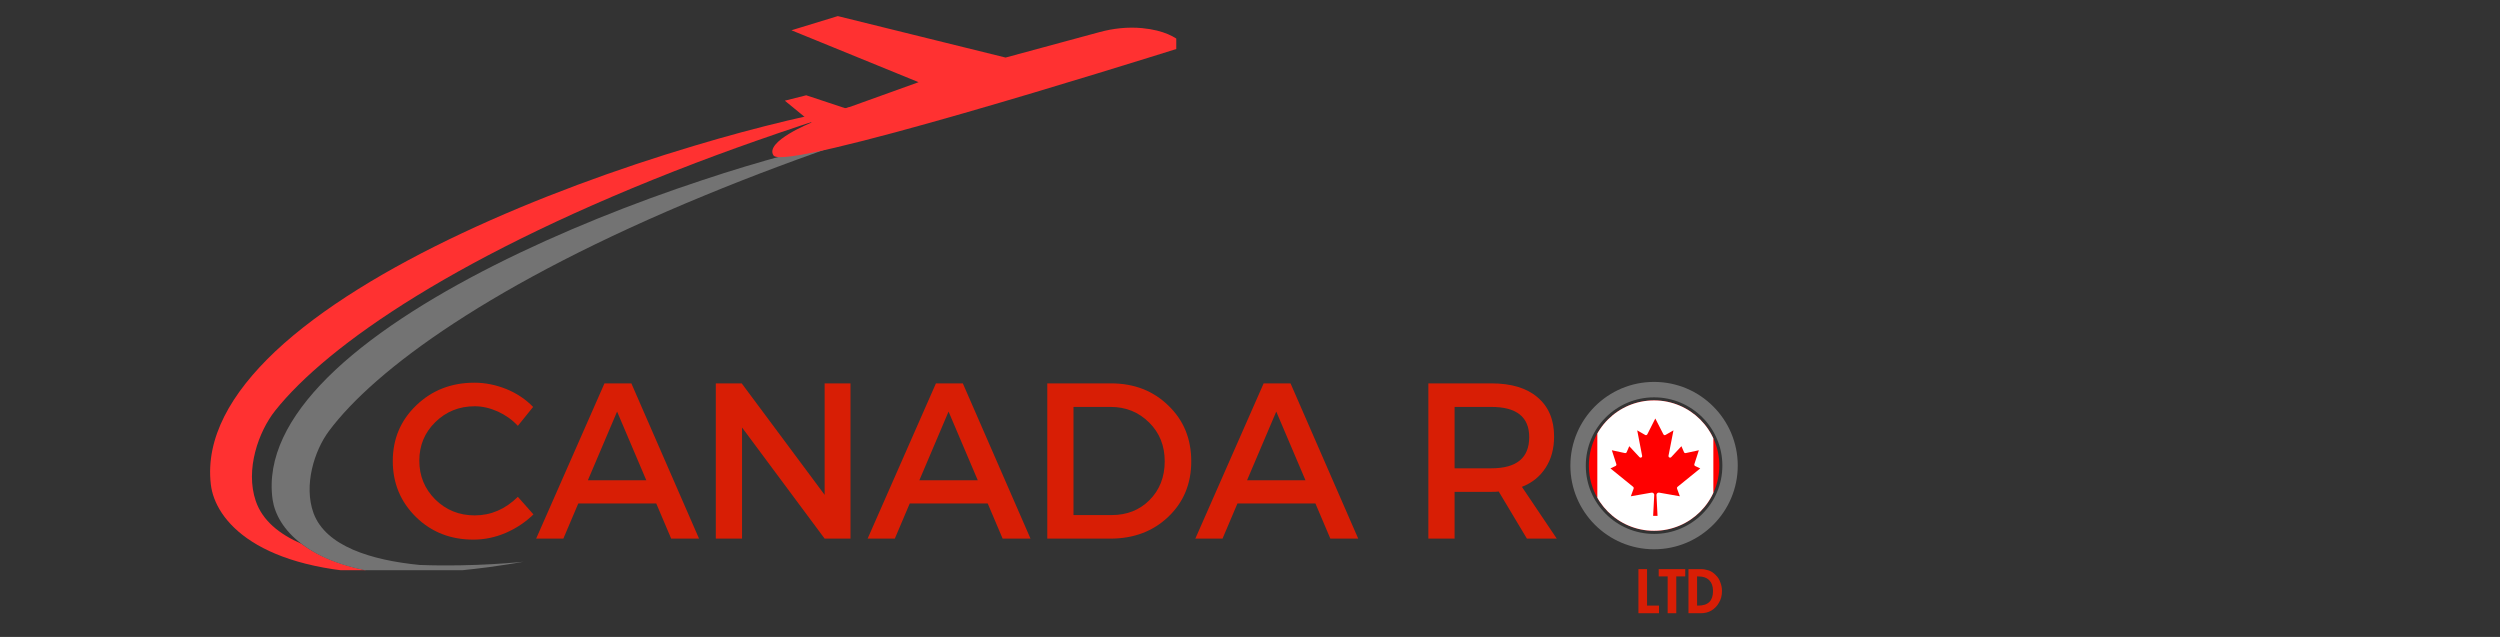 <svg xmlns="http://www.w3.org/2000/svg" xmlns:xlink="http://www.w3.org/1999/xlink" width="157" zoomAndPan="magnify" viewBox="0 0 117.75 30" height="40" preserveAspectRatio="xMidYMid meet" version="1.0"><rect x="0" y="0" width="117.75" height="30" fill="#333333" stroke="none"/><defs><g/><clipPath id="41e632d1ee"><path d="M 9.676 4 L 41 4 L 41 26.855 L 9.676 26.855 Z M 9.676 4 " clip-rule="nonzero"/></clipPath><clipPath id="9095412e0d"><path d="M 12 6 L 41 6 L 41 26.855 L 12 26.855 Z M 12 6 " clip-rule="nonzero"/></clipPath><clipPath id="add4eef1c6"><path d="M 36 0.727 L 55.402 0.727 L 55.402 8 L 36 8 Z M 36 0.727 " clip-rule="nonzero"/></clipPath><clipPath id="e185f88429"><path d="M 74.691 18.715 L 81 18.715 L 81 25 L 74.691 25 Z M 74.691 18.715 " clip-rule="nonzero"/></clipPath><clipPath id="19a24c50c7"><path d="M 73.965 21.93 C 73.965 24.105 75.73 25.871 77.906 25.871 C 80.086 25.871 81.852 24.105 81.852 21.93 C 81.852 19.754 80.086 17.988 77.906 17.988 C 75.73 17.988 73.965 19.754 73.965 21.93 Z M 73.965 21.93 " clip-rule="nonzero"/></clipPath><clipPath id="02d53c83d2"><path d="M 77.906 18.859 C 79.605 18.859 80.98 20.234 80.98 21.93 C 80.98 23.625 79.605 25 77.906 25 C 76.211 25 74.836 23.625 74.836 21.93 C 74.836 20.234 76.211 18.859 77.906 18.859 Z M 77.906 18.859 " clip-rule="nonzero"/></clipPath><clipPath id="9797580f6d"><path d="M 73.977 21.988 C 73.977 21.461 74.078 20.949 74.277 20.461 C 74.48 19.973 74.77 19.539 75.145 19.168 C 75.52 18.793 75.949 18.504 76.438 18.301 C 76.93 18.098 77.438 17.996 77.965 17.996 C 78.496 17.996 79.004 18.098 79.492 18.301 C 79.984 18.504 80.414 18.793 80.789 19.168 C 81.164 19.539 81.453 19.973 81.652 20.461 C 81.855 20.949 81.957 21.461 81.957 21.988 C 81.957 22.52 81.855 23.027 81.652 23.516 C 81.453 24.004 81.164 24.438 80.789 24.812 C 80.414 25.184 79.984 25.473 79.492 25.676 C 79.004 25.879 78.496 25.98 77.965 25.98 C 77.438 25.98 76.93 25.879 76.438 25.676 C 75.949 25.473 75.52 25.184 75.145 24.812 C 74.77 24.438 74.48 24.004 74.277 23.516 C 74.078 23.027 73.977 22.52 73.977 21.988 Z M 73.977 21.988 " clip-rule="nonzero"/></clipPath><clipPath id="759f736d28"><path d="M 75 18.715 L 81 18.715 L 81 25 L 75 25 Z M 75 18.715 " clip-rule="nonzero"/></clipPath><clipPath id="a85d410502"><path d="M 73.965 21.93 C 73.965 24.105 75.73 25.871 77.906 25.871 C 80.086 25.871 81.852 24.105 81.852 21.93 C 81.852 19.754 80.086 17.988 77.906 17.988 C 75.73 17.988 73.965 19.754 73.965 21.93 Z M 73.965 21.93 " clip-rule="nonzero"/></clipPath><clipPath id="7e713a4cf4"><path d="M 77.906 18.859 C 79.605 18.859 80.98 20.234 80.98 21.93 C 80.98 23.625 79.605 25 77.906 25 C 76.211 25 74.836 23.625 74.836 21.93 C 74.836 20.234 76.211 18.859 77.906 18.859 Z M 77.906 18.859 " clip-rule="nonzero"/></clipPath><clipPath id="2476ad1ec4"><path d="M 73.977 21.988 C 73.977 21.461 74.078 20.949 74.277 20.461 C 74.48 19.973 74.77 19.539 75.145 19.168 C 75.52 18.793 75.949 18.504 76.438 18.301 C 76.93 18.098 77.438 17.996 77.965 17.996 C 78.496 17.996 79.004 18.098 79.492 18.301 C 79.984 18.504 80.414 18.793 80.789 19.168 C 81.164 19.539 81.453 19.973 81.652 20.461 C 81.855 20.949 81.957 21.461 81.957 21.988 C 81.957 22.52 81.855 23.027 81.652 23.516 C 81.453 24.004 81.164 24.438 80.789 24.812 C 80.414 25.184 79.984 25.473 79.492 25.676 C 79.004 25.879 78.496 25.98 77.965 25.98 C 77.438 25.98 76.93 25.879 76.438 25.676 C 75.949 25.473 75.52 25.184 75.145 24.812 C 74.77 24.438 74.48 24.004 74.277 23.516 C 74.078 23.027 73.977 22.52 73.977 21.988 Z M 73.977 21.988 " clip-rule="nonzero"/></clipPath><clipPath id="5fa8f9481b"><path d="M 73.965 17.988 L 81.949 17.988 L 81.949 25.969 L 73.965 25.969 Z M 73.965 17.988 " clip-rule="nonzero"/></clipPath><clipPath id="fb64d79315"><path d="M 73.965 21.93 C 73.965 24.105 75.73 25.871 77.906 25.871 C 80.086 25.871 81.852 24.105 81.852 21.93 C 81.852 19.754 80.086 17.988 77.906 17.988 C 75.73 17.988 73.965 19.754 73.965 21.93 Z M 73.965 21.93 " clip-rule="nonzero"/></clipPath><clipPath id="03e4f77b81"><path d="M 73.965 21.93 C 73.965 24.105 75.73 25.871 77.906 25.871 C 80.082 25.871 81.848 24.105 81.848 21.93 C 81.848 19.754 80.082 17.988 77.906 17.988 C 75.73 17.988 73.965 19.754 73.965 21.93 Z M 73.965 21.93 " clip-rule="nonzero"/></clipPath></defs><g fill="#d81e05" fill-opacity="1"><g transform="translate(18.141, 25.369)"><g><path d="M 4.203 -7.344 C 4.711 -7.344 5.211 -7.242 5.703 -7.047 C 6.191 -6.848 6.613 -6.566 6.969 -6.203 L 6.25 -5.312 C 5.988 -5.594 5.676 -5.816 5.312 -5.984 C 4.945 -6.148 4.582 -6.234 4.219 -6.234 C 3.488 -6.234 2.867 -5.984 2.359 -5.484 C 1.859 -4.992 1.609 -4.391 1.609 -3.672 C 1.609 -2.953 1.859 -2.344 2.359 -1.844 C 2.867 -1.344 3.488 -1.094 4.219 -1.094 C 4.977 -1.094 5.656 -1.383 6.25 -1.969 L 6.984 -1.141 C 6.609 -0.773 6.172 -0.484 5.672 -0.266 C 5.172 -0.055 4.664 0.047 4.156 0.047 C 3.082 0.047 2.18 -0.305 1.453 -1.016 C 0.723 -1.734 0.359 -2.613 0.359 -3.656 C 0.359 -4.695 0.727 -5.57 1.469 -6.281 C 2.207 -6.988 3.117 -7.344 4.203 -7.344 Z M 4.203 -7.344 "/></g></g></g><g fill="#d81e05" fill-opacity="1"><g transform="translate(25.237, 25.369)"><g><path d="M 5.672 -1.656 L 2 -1.656 L 1.297 0 L 0.016 0 L 3.234 -7.312 L 4.5 -7.312 L 7.688 0 L 6.375 0 Z M 5.203 -2.75 L 3.828 -5.984 L 2.453 -2.75 Z M 5.203 -2.75 "/></g></g></g><g fill="#d81e05" fill-opacity="1"><g transform="translate(32.762, 25.369)"><g><path d="M 7.297 0 L 6.078 0 L 2.188 -5.234 L 2.188 0 L 0.953 0 L 0.953 -7.312 L 2.172 -7.312 L 6.078 -2.062 L 6.078 -7.312 L 7.297 -7.312 Z M 7.297 0 "/></g></g></g><g fill="#d81e05" fill-opacity="1"><g transform="translate(40.849, 25.369)"><g><path d="M 5.672 -1.656 L 2 -1.656 L 1.297 0 L 0.016 0 L 3.234 -7.312 L 4.5 -7.312 L 7.688 0 L 6.375 0 Z M 5.203 -2.75 L 3.828 -5.984 L 2.453 -2.75 Z M 5.203 -2.75 "/></g></g></g><g fill="#d81e05" fill-opacity="1"><g transform="translate(48.374, 25.369)"><g><path d="M 0.953 -7.312 L 3.953 -7.312 C 5.047 -7.312 5.945 -6.961 6.656 -6.266 C 7.375 -5.578 7.734 -4.703 7.734 -3.641 C 7.734 -2.586 7.375 -1.719 6.656 -1.031 C 5.938 -0.344 5.023 0 3.922 0 L 0.953 0 Z M 2.188 -6.203 L 2.188 -1.109 L 3.984 -1.109 C 4.703 -1.109 5.297 -1.344 5.766 -1.812 C 6.242 -2.289 6.484 -2.898 6.484 -3.641 C 6.484 -4.379 6.238 -4.988 5.75 -5.469 C 5.258 -5.957 4.656 -6.203 3.938 -6.203 Z M 2.188 -6.203 "/></g></g></g><g fill="#d81e05" fill-opacity="1"><g transform="translate(56.284, 25.369)"><g><path d="M 5.672 -1.656 L 2 -1.656 L 1.297 0 L 0.016 0 L 3.234 -7.312 L 4.5 -7.312 L 7.688 0 L 6.375 0 Z M 5.203 -2.75 L 3.828 -5.984 L 2.453 -2.75 Z M 5.203 -2.75 "/></g></g></g><g fill="#d81e05" fill-opacity="1"><g transform="translate(63.808, 25.369)"><g/></g></g><g fill="#d81e05" fill-opacity="1"><g transform="translate(66.323, 25.369)"><g><path d="M 5.594 0 L 4.266 -2.219 C 4.191 -2.207 4.078 -2.203 3.922 -2.203 L 2.188 -2.203 L 2.188 0 L 0.953 0 L 0.953 -7.312 L 3.922 -7.312 C 4.859 -7.312 5.582 -7.094 6.094 -6.656 C 6.613 -6.219 6.875 -5.602 6.875 -4.812 C 6.875 -4.227 6.738 -3.734 6.469 -3.328 C 6.207 -2.922 5.836 -2.625 5.359 -2.438 L 7 0 Z M 2.188 -3.312 L 3.922 -3.312 C 5.109 -3.312 5.703 -3.801 5.703 -4.781 C 5.703 -5.727 5.109 -6.203 3.922 -6.203 L 2.188 -6.203 Z M 2.188 -3.312 "/></g></g></g><g clip-path="url(#41e632d1ee)"><path fill="#ff3131" d="M 12.965 19.336 C 12.172 20.332 11.543 22.121 12.047 23.598 C 12.359 24.516 13.156 25.16 14.199 25.613 C 15.059 26.258 16.355 26.797 18.246 27.012 C 12.145 26.91 10.129 24.516 9.93 22.816 C 9.676 20.633 10.875 18.531 12.953 16.562 C 17.301 12.469 25.543 9 32.68 6.871 C 35.742 5.949 38.613 5.281 40.871 4.902 C 37.934 5.812 35.25 6.73 32.793 7.664 C 21.648 11.914 15.422 16.25 12.965 19.336 Z M 12.965 19.336 " fill-opacity="1" fill-rule="nonzero"/></g><g clip-path="url(#9095412e0d)"><path fill="#737373" d="M 15.5 20.293 C 14.805 21.215 14.289 22.867 14.77 24.176 C 15.348 25.727 17.477 26.383 19.758 26.609 C 22.379 26.711 24.664 26.457 24.664 26.457 C 24.109 26.559 23.566 26.633 23.035 26.711 C 21.223 26.949 19.633 27.051 18.258 27.023 C 16.355 26.809 15.059 26.27 14.215 25.625 C 13.344 24.969 12.941 24.203 12.84 23.535 C 12.562 21.566 13.582 19.625 15.422 17.785 C 19.266 13.953 26.668 10.602 33.082 8.484 C 35.844 7.562 38.426 6.883 40.457 6.492 C 37.809 7.387 35.402 8.293 33.195 9.203 C 23.176 13.324 17.641 17.422 15.5 20.293 Z M 15.5 20.293 " fill-opacity="1" fill-rule="nonzero"/></g><g clip-path="url(#add4eef1c6)"><path fill="#ff3131" d="M 55.617 1.98 C 55.379 1.766 54.848 1.426 53.789 1.324 C 53.109 1.262 52.43 1.336 51.773 1.516 L 47.363 2.711 L 39.461 0.758 L 37.277 1.426 L 43.266 3.871 L 39.836 5.105 L 37.973 4.488 L 36.965 4.742 L 38.223 5.773 C 38.223 5.773 35.992 6.668 36.434 7.324 C 36.965 8.094 53.387 2.938 55.566 2.258 C 55.68 2.207 55.719 2.055 55.617 1.98 Z M 55.617 1.98 " fill-opacity="1" fill-rule="nonzero"/></g><g clip-path="url(#e185f88429)"><g clip-path="url(#19a24c50c7)"><g clip-path="url(#02d53c83d2)"><g clip-path="url(#9797580f6d)"><path fill="#ff0000" d="M 72.504 17.82 L 83.43 17.82 L 83.43 26.156 L 72.504 26.156 Z M 72.504 17.82 " fill-opacity="1" fill-rule="nonzero"/></g></g></g></g><g clip-path="url(#759f736d28)"><g clip-path="url(#a85d410502)"><g clip-path="url(#7e713a4cf4)"><g clip-path="url(#2476ad1ec4)"><path fill="#ffffff" d="M 75.234 17.82 L 80.699 17.82 L 80.699 26.156 L 75.234 26.156 Z M 78.07 24.297 L 78.02 23.316 C 78.016 23.258 78.062 23.207 78.121 23.203 C 78.129 23.203 78.137 23.203 78.145 23.203 L 79.121 23.375 L 78.988 23.012 C 78.98 22.984 78.988 22.949 79.012 22.93 L 80.082 22.062 L 79.84 21.949 C 79.809 21.934 79.793 21.895 79.805 21.859 L 80.016 21.207 L 79.398 21.34 C 79.363 21.348 79.328 21.328 79.316 21.297 L 79.195 21.016 L 78.715 21.531 C 78.688 21.562 78.641 21.562 78.609 21.535 C 78.59 21.516 78.582 21.492 78.586 21.469 L 78.82 20.27 L 78.449 20.484 C 78.414 20.508 78.367 20.496 78.348 20.457 C 78.348 20.457 78.344 20.457 78.344 20.453 L 77.965 19.711 L 77.59 20.453 C 77.57 20.492 77.527 20.508 77.488 20.488 C 77.488 20.488 77.488 20.484 77.484 20.484 L 77.113 20.27 L 77.344 21.469 C 77.352 21.508 77.328 21.547 77.285 21.555 C 77.262 21.559 77.238 21.551 77.219 21.531 L 76.738 21.016 L 76.617 21.297 C 76.605 21.328 76.57 21.348 76.535 21.34 L 75.918 21.207 L 76.129 21.859 C 76.141 21.895 76.125 21.934 76.09 21.949 L 75.852 22.062 L 76.922 22.93 C 76.945 22.949 76.953 22.984 76.945 23.012 L 76.812 23.375 L 77.789 23.203 C 77.848 23.195 77.902 23.234 77.914 23.293 C 77.914 23.301 77.914 23.309 77.914 23.316 L 77.863 24.297 Z M 78.07 24.297 " fill-opacity="1" fill-rule="nonzero"/></g></g></g></g><g clip-path="url(#5fa8f9481b)"><g clip-path="url(#fb64d79315)"><g clip-path="url(#03e4f77b81)"><path stroke-linecap="butt" transform="matrix(0.726, 0, 0, 0.726, 73.966, 17.988)" fill="none" stroke-linejoin="miter" d="M -0.002 5.431 C -0.002 8.429 2.431 10.862 5.429 10.862 C 8.427 10.862 10.859 8.429 10.859 5.431 C 10.859 2.433 8.427 0.001 5.429 0.001 C 2.431 0.001 -0.002 2.433 -0.002 5.431 Z M -0.002 5.431 " stroke="#737373" stroke-width="2" stroke-opacity="1" stroke-miterlimit="4"/></g></g></g><g fill="#d81e05" fill-opacity="1"><g transform="translate(77.014, 28.883)"><g><path d="M 0.562 -2.078 L 0.562 -0.359 L 1.125 -0.359 L 1.125 0 L 0.156 0 L 0.156 -2.078 Z M 0.562 -2.078 "/></g></g></g><g fill="#d81e05" fill-opacity="1"><g transform="translate(78.125, 28.883)"><g><path d="M 1.25 -2.078 L 1.25 -1.734 L 0.828 -1.734 L 0.828 0 L 0.422 0 L 0.422 -1.734 L 0 -1.734 L 0 -2.078 Z M 1.25 -2.078 "/></g></g></g><g fill="#d81e05" fill-opacity="1"><g transform="translate(79.371, 28.883)"><g><path d="M 0.75 -2.078 C 0.863 -2.078 0.984 -2.055 1.109 -2.016 C 1.234 -1.973 1.344 -1.898 1.438 -1.797 C 1.539 -1.703 1.613 -1.586 1.656 -1.453 C 1.707 -1.328 1.734 -1.191 1.734 -1.047 C 1.734 -0.836 1.688 -0.656 1.594 -0.5 C 1.508 -0.344 1.391 -0.219 1.234 -0.125 C 1.086 -0.039 0.922 0 0.734 0 L 0.156 0 L 0.156 -2.078 Z M 0.562 -0.359 L 0.609 -0.359 C 0.848 -0.359 1.023 -0.414 1.141 -0.531 C 1.254 -0.645 1.312 -0.816 1.312 -1.047 C 1.312 -1.266 1.254 -1.43 1.141 -1.547 C 1.023 -1.672 0.848 -1.734 0.609 -1.734 L 0.562 -1.734 Z M 0.562 -0.359 "/></g></g></g></svg>